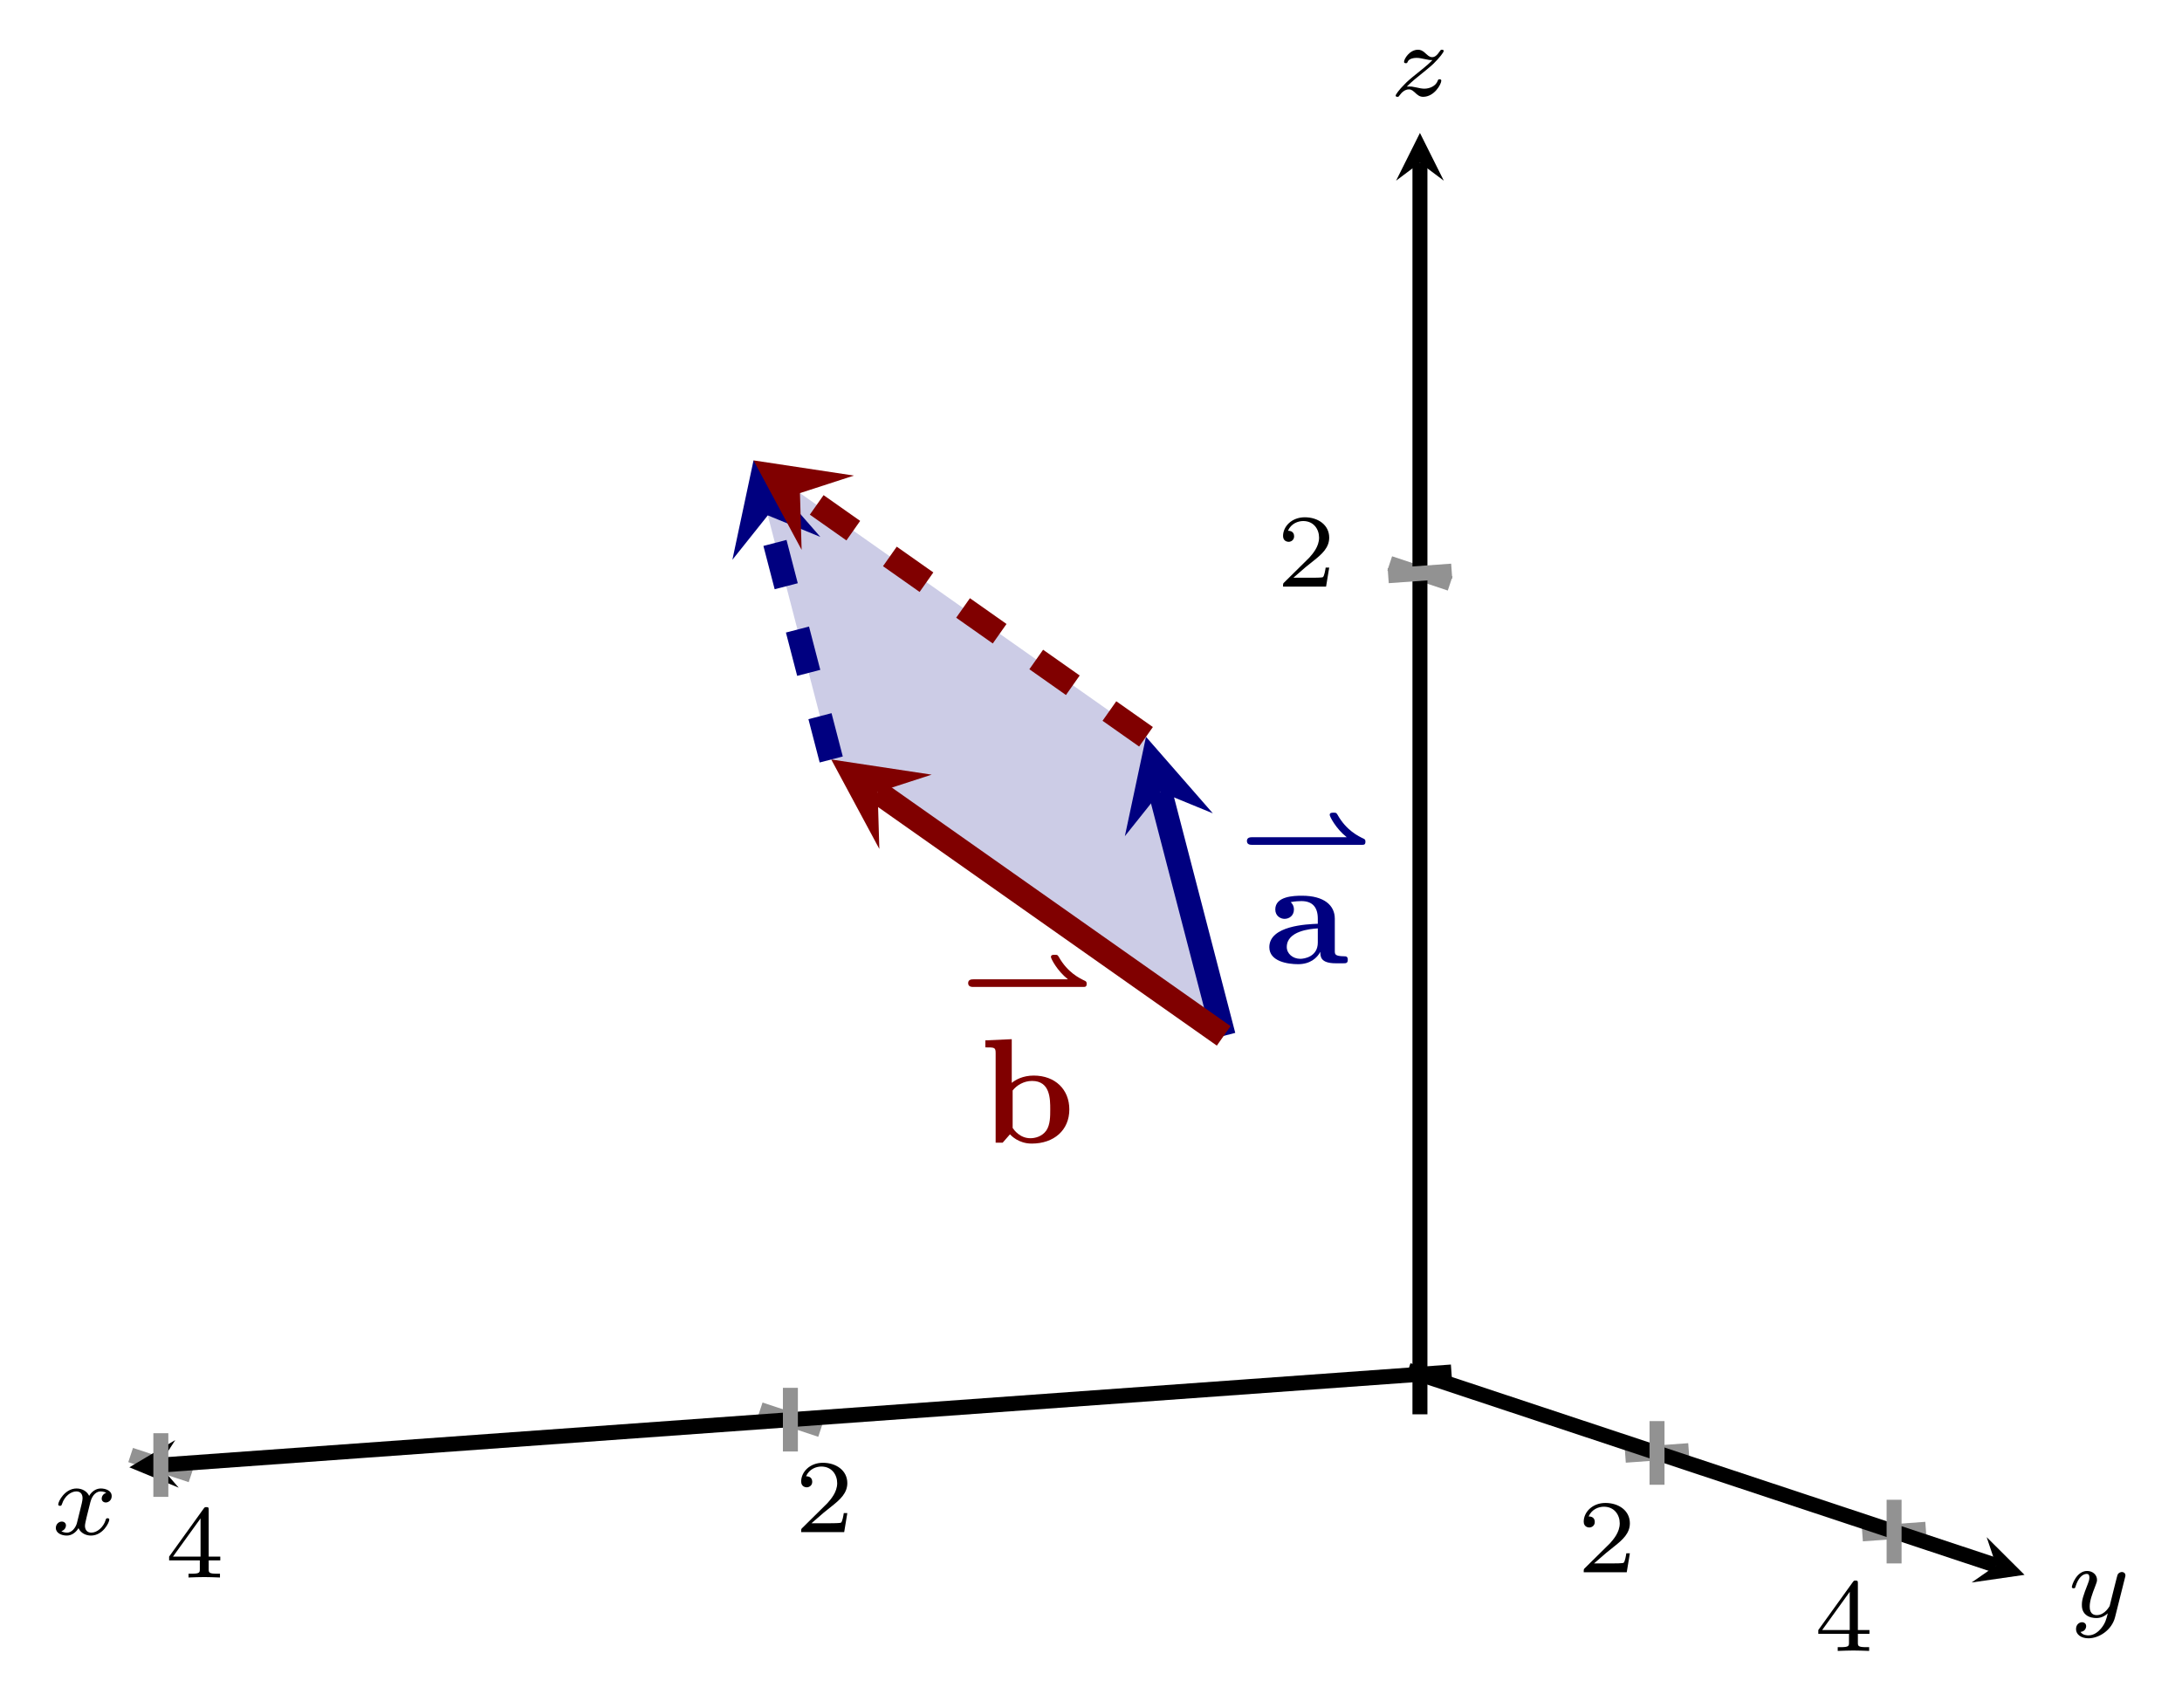 <?xml version="1.0" encoding="UTF-8" standalone="no"?>
<!DOCTYPE svg PUBLIC "-//W3C//DTD SVG 1.1//EN" "http://www.w3.org/Graphics/SVG/1.1/DTD/svg11.dtd">
<svg xmlns="http://www.w3.org/2000/svg" xmlns:xlink="http://www.w3.org/1999/xlink" version="1.1" width="145.739pt" height="114.079pt" viewBox="0 0 145.739 114.079">
<clipPath id="cp0">
<path transform="matrix(1,0,0,-1,96.151,94.054)" d="M -88.302 -6.366 L -88.302 79.223 L 0 85.588 L 41.169 71.928 L 41.169 -13.66 L -47.133 -20.026 Z "/>
</clipPath>
<g clip-path="url(#cp0)">
<path transform="matrix(1,0,0,-1,96.151,94.054)" d="M -14.418 24.864 L -19.608 44.841 L -45.822 63.302 L -40.632 43.325 Z " fill="#cccce6"/>
<path transform="matrix(1,0,0,-1,96.151,94.054)" stroke-width="1.594" stroke-linecap="butt" stroke-miterlimit="10" stroke-linejoin="miter" fill="none" stroke="#000080" d="M -14.418 24.864 L -18.654 41.168 "/>
<path transform="matrix(-.252,-.97,-.97,.252,77.497,52.886)" d="M 3.786 0 L -2.271 3.029 L 0 0 L -2.271 -3.029 " fill="#000080"/>
<path transform="matrix(1,0,0,-1,96.151,94.054)" stroke-width="1.594" stroke-linecap="butt" stroke-miterlimit="10" stroke-linejoin="miter" fill="none" stroke="#800000" d="M -14.418 24.864 L -37.531 41.141 "/>
<path transform="matrix(-.819,-.577,-.577,.819,58.62,52.913)" d="M 3.786 0 L -2.271 3.029 L 0 0 L -2.271 -3.029 " fill="#800000"/>
<path transform="matrix(1,0,0,-1,96.151,94.054)" stroke-width="1.594" stroke-linecap="butt" stroke-dasharray="2.989,2.989" stroke-miterlimit="10" stroke-linejoin="miter" fill="none" stroke="#000080" d="M -40.632 43.325 L -44.868 59.63 "/>
<path transform="matrix(-.252,-.97,-.97,.252,51.283,34.424)" d="M 3.786 0 L -2.271 3.029 L 0 0 L -2.271 -3.029 " fill="#000080"/>
<path transform="matrix(1,0,0,-1,96.151,94.054)" stroke-width="1.594" stroke-linecap="butt" stroke-dasharray="2.989,2.989" stroke-miterlimit="10" stroke-linejoin="miter" fill="none" stroke="#800000" d="M -19.608 44.841 L -42.721 61.118 "/>
<path transform="matrix(-.819,-.577,-.577,.819,53.43,32.936)" d="M 3.786 0 L -2.271 3.029 L 0 0 L -2.271 -3.029 " fill="#800000"/>
<symbol id="font_1_1">
<path d="M 1.098 0 C 1.12 0 1.135 0 1.135 .029 C 1.135 .039 1.135 .05 1.122 .057 C 1.067 .083 .953 .137 .868 .288 C .856 .307 .855 .308 .829 .308 C .812 .308 .793 .308 .793 .286 C .793 .272 .851 .156 .956 .073 L .051 .073 C .036 .073 0 .073 0 .037 C 0 0 .035 0 .051 0 L 1.098 0 Z "/>
</symbol>
<use xlink:href="#font_1_1" transform="matrix(6.974,0,0,-6.974,83.283,56.43)" fill="#000080"/>
<symbol id="font_2_1">
<path d="M .342 .083 C .342 .052 .342 .006 .446 .006 L .494 .006 C .514 .006 .526 .006 .526 .03 C .526 .053 .513 .053 .5 .053 C .439 .054 .439 .067 .439 .09 L .439 .305 C .439 .394 .368 .459 .219 .459 C .162 .459 .04 .455 .04 .367 C .04 .323 .075 .304 .102 .304 C .133 .304 .165 .325 .165 .367 C .165 .397 .146 .414 .143 .416 C .171 .422 .203 .423 .215 .423 C .29 .423 .325 .381 .325 .305 L .325 .271 C .254 .268 0 .259 0 .114 C 0 .018 .124 0 .193 0 C .273 0 .32 .041 .342 .083 M .325 .24 L .325 .145 C .325 .049 .233 .036 .208 .036 C .157 .036 .117 .071 .117 .115 C .117 .223 .275 .237 .325 .24 Z "/>
</symbol>
<use xlink:href="#font_2_1" transform="matrix(9.963,0,0,-9.963,84.78,64.402)" fill="#000080"/>
<use xlink:href="#font_1_1" transform="matrix(6.974,0,0,-6.974,64.664,65.922)" fill="#800000"/>
<symbol id="font_2_2">
<path d="M .177 .407 L .177 .7 L 0 .692 L 0 .645 C .062 .645 .069 .645 .069 .606 L .069 .006 L .116 .006 L .165 .062 C .173 .054 .222 0 .311 0 C .46 0 .563 .09 .563 .229 C .563 .362 .469 .456 .324 .456 C .251 .456 .201 .427 .177 .407 M .183 .105 L .183 .356 C .21 .391 .258 .42 .313 .42 C .435 .42 .435 .299 .435 .229 C .435 .182 .435 .127 .409 .088 C .38 .047 .334 .036 .302 .036 C .232 .036 .193 .09 .183 .105 Z "/>
</symbol>
<use xlink:href="#font_2_2" transform="matrix(9.963,0,0,-9.963,65.813,76.385)" fill="#800000"/>
</g>
<path transform="matrix(1,0,0,-1,96.151,94.054)" stroke-width="1" stroke-linecap="butt" stroke-miterlimit="10" stroke-linejoin="miter" fill="none" stroke="#929292" d="M -45.377 -.101 L -41.341 -1.44 M -87.426 -3.133 L -83.39 -4.472 "/>
<path transform="matrix(1,0,0,-1,96.151,94.054)" stroke-width="1" stroke-linecap="butt" stroke-miterlimit="10" stroke-linejoin="miter" fill="none" stroke="#929292" d="M 16.644 -2.841 L 12.403 -3.146 M 32.479 -8.094 L 28.237 -8.4 "/>
<path transform="matrix(1,0,0,-1,96.151,94.054)" stroke-width="1" stroke-linecap="butt" stroke-miterlimit="10" stroke-linejoin="miter" fill="none" stroke="#000000" d="M .792 2.412 L -85.523 -3.81 "/>
<path transform="matrix(-.998,.072,.072,.998,10.628,97.864)" d="M 1.993 0 L -1.196 1.594 L 0 0 L -1.196 -1.594 "/>
<path transform="matrix(1,0,0,-1,96.151,94.054)" stroke-width="1" stroke-linecap="butt" stroke-miterlimit="10" stroke-linejoin="miter" fill="none" stroke="#000000" d="M -2.102 2.523 L 37.175 -10.509 "/>
<path transform="matrix(.95,.315,.315,-.95,133.326,104.563)" d="M 1.993 0 L -1.196 1.594 L 0 0 L -1.196 -1.594 "/>
<symbol id="font_3_1">
<path d="M .442 .182 L .408 .182 C .405 .16 .395 .101 .382 .091 C .374 .085 .297 .085 .283 .085 L .099 .085 C .204 .178 .239 .206 .299 .253 C .373 .312 .442 .374 .442 .469 C .442 .59 .336 .664 .208 .664 C .084 .664 0 .577 0 .485 C 0 .434 .043 .429 .053 .429 C .077 .429 .106 .446 .106 .482 C .106 .5 .099 .535 .047 .535 C .078 .606 .146 .628 .193 .628 C .293 .628 .345 .55 .345 .469 C .345 .382 .283 .313 .251 .277 L .01 .039 C 0 .03 0 .028 0 0 L .412 0 L .442 .182 Z "/>
</symbol>
<use xlink:href="#font_3_1" transform="matrix(6.974,0,0,-6.974,53.511,102.336)"/>
<symbol id="font_3_2">
<path d="M .49 .164 L .49 .2 L .379 .2 L .379 .646 C .379 .667 .379 .674 .357 .674 C .345 .674 .341 .674 .331 .66 L 0 .2 L 0 .164 L .294 .164 L .294 .082 C .294 .048 .294 .036 .213 .036 L .186 .036 L .186 0 C .236 .002 .3 .004 .336 .004 C .373 .004 .437 .002 .487 0 L .487 .036 L .46 .036 C .379 .036 .379 .048 .379 .082 L .379 .164 L .49 .164 M .301 .566 L .301 .2 L .037 .2 L .301 .566 Z "/>
</symbol>
<use xlink:href="#font_3_2" transform="matrix(6.974,0,0,-6.974,11.296,105.367)"/>
<use xlink:href="#font_3_1" transform="matrix(6.974,0,0,-6.974,105.779,105.019)"/>
<use xlink:href="#font_3_2" transform="matrix(6.974,0,0,-6.974,121.447,110.272)"/>
<path transform="matrix(1,0,0,-1,96.151,94.054)" stroke-width="1" stroke-linecap="butt" stroke-miterlimit="10" stroke-linejoin="miter" fill="none" stroke="#929292" d="M 14.524 -5.119 L 14.524 -.867 M 30.358 -10.373 L 30.358 -6.121 "/>
<path transform="matrix(1,0,0,-1,96.151,94.054)" stroke-width="1" stroke-linecap="butt" stroke-miterlimit="10" stroke-linejoin="miter" fill="none" stroke="#929292" d="M -3.329 56.423 L .707 55.084 "/>
<path transform="matrix(1,0,0,-1,96.151,94.054)" stroke-width="1" stroke-linecap="butt" stroke-miterlimit="10" stroke-linejoin="miter" fill="none" stroke="#000000" d="M -1.311 -.414 L -1.311 83.182 "/>
<path transform="matrix(0,-1,-1,-0,94.84,10.872)" d="M 1.993 0 L -1.196 1.594 L 0 0 L -1.196 -1.594 "/>
<use xlink:href="#font_3_1" transform="matrix(6.974,0,0,-6.974,85.697,39.182)"/>
<path transform="matrix(1,0,0,-1,96.151,94.054)" stroke-width="1" stroke-linecap="butt" stroke-miterlimit="10" stroke-linejoin="miter" fill="none" stroke="#929292" d="M -43.359 -2.897 L -43.359 1.355 M -85.408 -5.928 L -85.408 -1.676 "/>
<path transform="matrix(1,0,0,-1,96.151,94.054)" stroke-width="1" stroke-linecap="butt" stroke-miterlimit="10" stroke-linejoin="miter" fill="none" stroke="#929292" d="M .81 55.906 L -3.431 55.6 "/>
<symbol id="font_4_1">
<path d="M .201 .116 C .191 .082 .158 .028 .107 .028 C .104 .028 .074 .028 .053 .042 C .094 .055 .097 .091 .097 .097 C .097 .119 .08 .134 .057 .134 C .029 .134 0 .11 0 .073 C 0 .023 .056 0 .105 0 C .151 0 .192 .029 .217 .071 C .241 .018 .296 0 .336 0 C .451 0 .512 .125 .512 .153 C .512 .166 .499 .166 .496 .166 C .482 .166 .481 .161 .477 .149 C .456 .08 .396 .028 .34 .028 C .3 .028 .279 .055 .279 .093 C .279 .119 .303 .21 .331 .321 C .351 .398 .396 .423 .429 .423 C .431 .423 .462 .423 .483 .409 C .451 .4 .439 .372 .439 .354 C .439 .332 .456 .317 .479 .317 C .502 .317 .535 .336 .535 .378 C .535 .434 .471 .451 .431 .451 C .381 .451 .341 .418 .319 .38 C .301 .421 .255 .451 .199 .451 C .087 .451 .023 .328 .023 .298 C .023 .285 .037 .285 .04 .285 C .053 .285 .054 .289 .059 .302 C .084 .38 .147 .423 .196 .423 C .229 .423 .256 .405 .256 .357 C .256 .337 .244 .287 .235 .253 L .201 .116 Z "/>
</symbol>
<use xlink:href="#font_4_1" transform="matrix(6.974,0,0,-6.974,3.729,102.567)"/>
<symbol id="font_4_2">
<path d="M .509 .581 C .513 .595 .513 .597 .513 .603 C .513 .623 .497 .635 .48 .635 C .469 .635 .45 .63 .439 .611 C .436 .605 .428 .573 .423 .553 L .402 .47 C .396 .446 .365 .32 .362 .309 C .361 .309 .317 .222 .239 .222 C .171 .222 .171 .287 .171 .305 C .171 .359 .194 .422 .224 .499 C .236 .531 .241 .543 .241 .56 C .241 .608 .2 .645 .146 .645 C .045 .645 0 .509 0 .492 C 0 .479 .014 .479 .017 .479 C .031 .479 .032 .484 .035 .495 C .06 .578 .103 .617 .143 .617 C .16 .617 .168 .606 .168 .582 C .168 .559 .159 .537 .154 .524 C .106 .402 .096 .365 .096 .321 C .096 .304 .096 .257 .135 .225 C .166 .199 .208 .194 .235 .194 C .275 .194 .311 .209 .344 .239 C .331 .184 .32 .142 .278 .092 C .251 .061 .211 .028 .158 .028 C .151 .028 .104 .028 .083 .061 C .137 .067 .137 .115 .137 .116 C .137 .148 .108 .154 .098 .154 C .073 .154 .04 .134 .04 .088 C .04 .037 .088 0 .159 0 C .26 0 .383 .078 .414 .203 L .509 .581 Z "/>
</symbol>
<use xlink:href="#font_4_2" transform="matrix(6.974,0,0,-6.974,138.382,109.429)"/>
<symbol id="font_4_3">
<path d="M .107 .098 C .133 .124 .151 .143 .236 .211 C .257 .228 .332 .288 .361 .316 C .422 .376 .46 .427 .46 .439 C .46 .451 .447 .451 .443 .451 C .434 .451 .431 .449 .426 .441 C .395 .395 .374 .38 .35 .38 C .338 .38 .323 .381 .293 .41 C .259 .444 .237 .451 .214 .451 C .134 .451 .08 .364 .08 .334 C .08 .325 .09 .322 .097 .322 C .109 .322 .111 .325 .115 .336 C .13 .371 .186 .373 .202 .373 C .225 .373 .251 .367 .265 .364 C .32 .352 .327 .352 .352 .352 C .326 .325 .308 .307 .213 .231 C .135 .169 .108 .144 .089 .124 C .029 .065 0 .021 0 .012 C 0 0 .013 0 .017 0 C .027 0 .029 .002 .034 .01 C .061 .048 .092 .071 .126 .071 C .138 .071 .153 .07 .18 .045 C .211 .015 .231 0 .263 0 C .37 0 .437 .121 .437 .155 C .437 .167 .426 .168 .42 .168 C .408 .168 .406 .163 .402 .152 C .383 .102 .324 .078 .275 .078 C .252 .078 .227 .083 .202 .089 C .156 .099 .148 .099 .13 .099 C .128 .099 .113 .099 .107 .098 Z "/>
</symbol>
<use xlink:href="#font_4_3" transform="matrix(6.974,0,0,-6.974,93.219,6.467)"/>
</svg>
